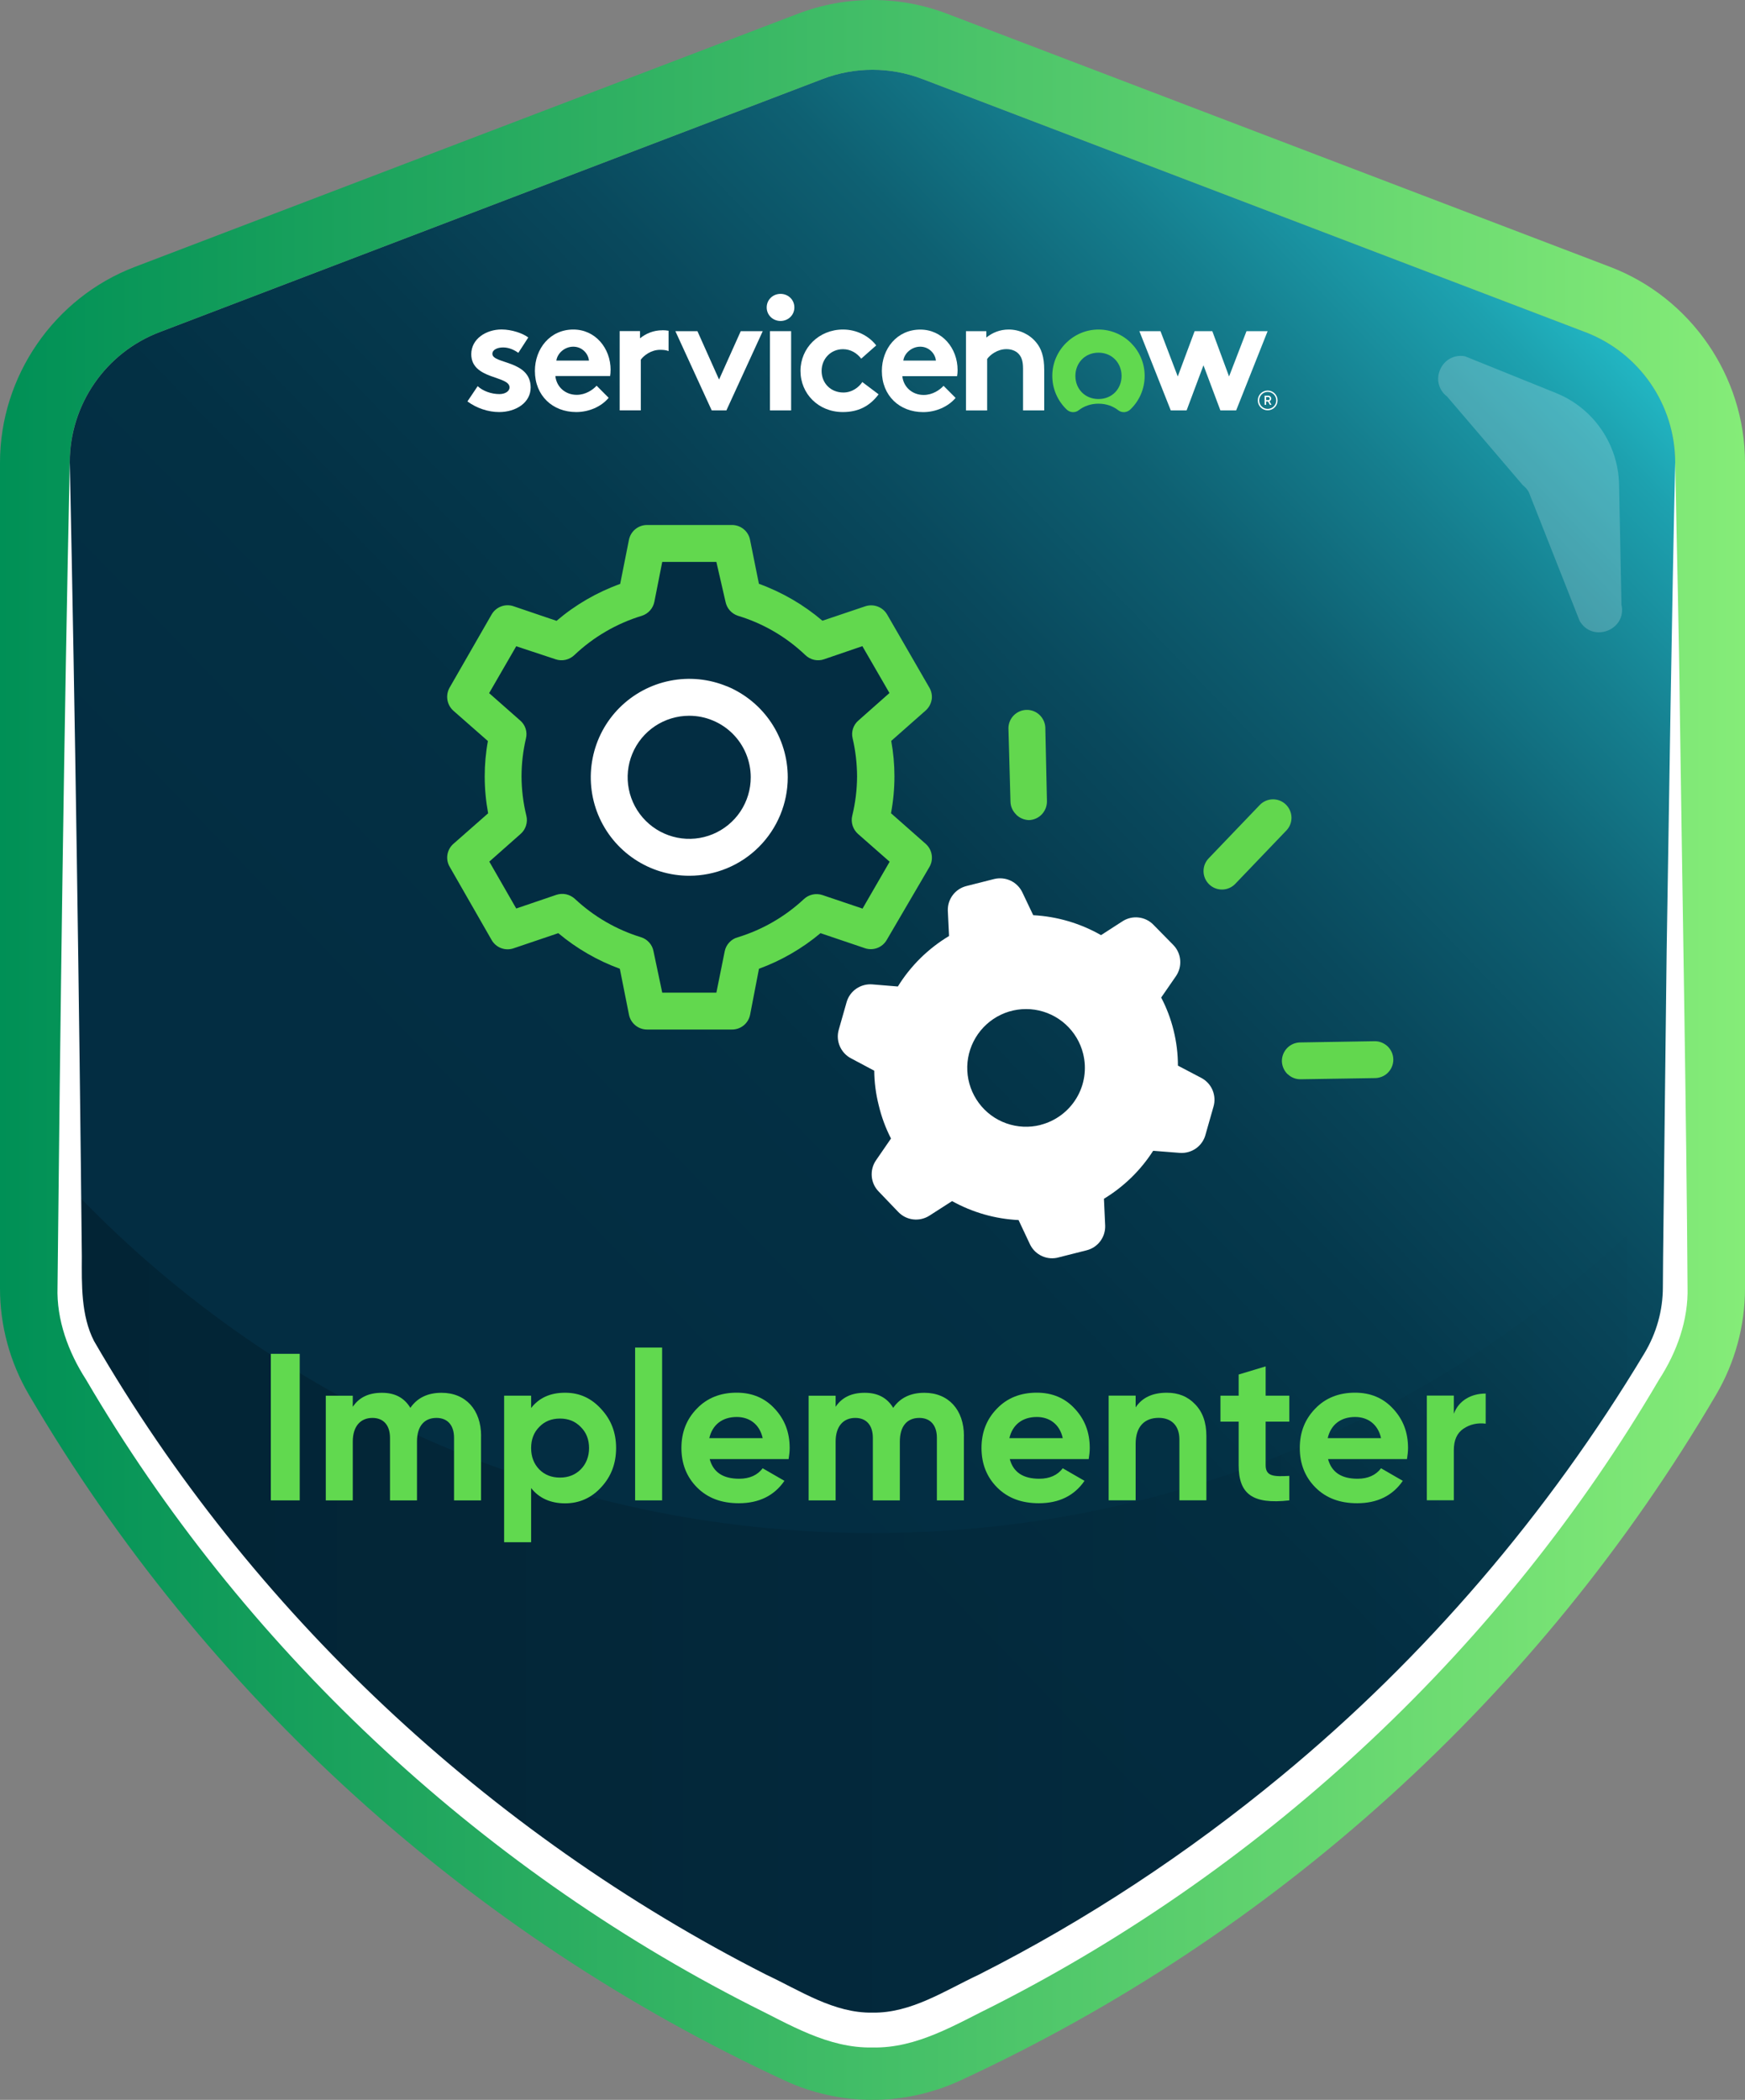<?xml version="1.0" encoding="UTF-8"?>
<svg xmlns="http://www.w3.org/2000/svg" width="300" height="361.06" xmlns:xlink="http://www.w3.org/1999/xlink" viewBox="0 0 300 361.06">
  <rect x="0" y="0" width="300" height="361.06" fill="#808080" stroke="none"/>
  <defs>
    <style>
      .cls-1 {
        fill: url(#linear-gradient-3);
      }

      .cls-2 {
        fill: url(#linear-gradient-2);
      }

      .cls-3 {
        fill: #032d42;
      }

      .cls-4 {
        fill: #fff;
      }

      .cls-5 {
        fill: #62d74e;
      }

      .cls-6 {
        fill: #62d84e;
      }

      .cls-7 {
        fill: #61d94f;
      }

      .cls-8 {
        fill: url(#linear-gradient);
      }

      .cls-9, .cls-10 {
        opacity: .2;
      }

      .cls-11 {
        isolation: isolate;
      }

      .cls-10 {
        mix-blend-mode: multiply;
      }
    </style>
    <linearGradient id="linear-gradient" x1="91.69" y1="213.52" x2="455.68" y2="-138.46" gradientTransform="matrix(1, 0, 0, 1, 0, 0)" gradientUnits="userSpaceOnUse">
      <stop offset="0" stop-color="#032d42"/>
      <stop offset=".11" stop-color="#033044"/>
      <stop offset=".19" stop-color="#05394d"/>
      <stop offset=".26" stop-color="#09495d"/>
      <stop offset=".33" stop-color="#0e6072"/>
      <stop offset=".39" stop-color="#157e8e"/>
      <stop offset=".45" stop-color="#1da1af"/>
      <stop offset=".49" stop-color="#24c1cd"/>
    </linearGradient>
    <linearGradient id="linear-gradient-2" x1="11.99" y1="276.55" x2="288" y2="276.55" gradientTransform="matrix(1, 0, 0, 1, 0, 0)" gradientUnits="userSpaceOnUse">
      <stop offset="0" stop-color="#000"/>
      <stop offset="1" stop-color="#000" stop-opacity="0"/>
    </linearGradient>
    <linearGradient id="linear-gradient-3" x1="0" y1="180.53" x2="300" y2="180.53" gradientTransform="matrix(1, 0, 0, 1, 0, 0)" gradientUnits="userSpaceOnUse">
      <stop offset="0" stop-color="#009056"/>
      <stop offset="1" stop-color="#85ec78"/>
    </linearGradient>
  </defs>
  <g class="cls-11">
    <g id="fill">
      <path class="cls-8" d="M141.44,13.58L27.44,57.11c-9.3,3.55-15.44,12.47-15.44,22.42V221.56c0,4.29,1.16,8.5,3.33,12.2,10.82,18.45,27.9,42.74,53.87,66.26,25.58,23.16,51.14,37.75,70.8,46.84,6.35,2.94,13.67,2.94,20.01,0,19.66-9.1,45.22-23.68,70.8-46.84,25.96-23.51,43.04-47.81,53.87-66.26,2.17-3.7,3.33-7.91,3.33-12.2V79.53c0-9.95-6.14-18.87-15.44-22.42L158.56,13.58c-5.51-2.11-11.61-2.11-17.12,0Z"/>
    </g>
    <g id="reflection_layer" data-name="reflection layer">
      <g class="cls-10">
        <path class="cls-2" d="M288,204.06v17.5c0,4.29-1.16,8.5-3.33,12.2-10.83,18.45-27.91,42.75-53.87,66.26-25.58,23.16-51.14,37.75-70.8,46.84-6.34,2.94-13.67,2.94-20.01,0-19.66-9.09-45.22-23.68-70.8-46.84-25.96-23.51-43.04-47.81-53.87-66.26-2.17-3.7-3.33-7.91-3.33-12.2v-17.51c34.59,36.67,83.63,59.55,138.01,59.55s103.42-22.88,138-59.54Z"/>
      </g>
    </g>
    <g id="stroke">
      <path class="cls-1" d="M150,12c2.9,0,5.8,.53,8.56,1.58l114,43.53c9.3,3.55,15.44,12.47,15.44,22.42V221.56c0,4.29-1.16,8.5-3.33,12.2-10.82,18.45-27.9,42.74-53.87,66.26-25.58,23.16-51.14,37.75-70.8,46.84-3.17,1.47-6.59,2.2-10.01,2.2s-6.83-.73-10.01-2.2c-19.66-9.1-45.22-23.68-70.8-46.84-25.96-23.51-43.04-47.81-53.87-66.26-2.17-3.7-3.33-7.91-3.33-12.2V79.53c0-9.95,6.14-18.87,15.44-22.42L141.44,13.58c2.76-1.05,5.66-1.58,8.56-1.58m0-12c-4.41,0-8.73,.8-12.84,2.37L23.16,45.9C9.3,51.19,0,64.7,0,79.53V221.56c0,6.4,1.72,12.72,4.98,18.27,15.13,25.79,34.03,49.03,56.16,69.08,22,19.92,46.83,36.36,73.81,48.84,4.68,2.17,9.88,3.31,15.05,3.31s10.37-1.15,15.05-3.31c26.98-12.48,51.81-28.92,73.81-48.84,22.14-20.05,41.03-43.29,56.16-69.08,3.26-5.55,4.98-11.87,4.98-18.27V79.53c0-14.83-9.31-28.34-23.16-33.63L162.84,2.37c-4.11-1.57-8.44-2.37-12.84-2.37h0Z"/>
    </g>
    <g id="icon">
      <g>
        <g>
          <path class="cls-5" d="M207.89,152.07c-.61-.58-.96-1.38-.98-2.22-.02-.84,.3-1.66,.88-2.26l8.78-9.17c.58-.61,1.38-.96,2.22-.98,.84-.02,1.66,.3,2.26,.88s.96,1.38,.98,2.22c.02,.84-.3,1.66-.88,2.26l-8.78,9.17c-.58,.61-1.38,.96-2.22,.98-.84,.02-1.66-.3-2.26-.88Z"/>
          <path class="cls-5" d="M221.36,184.7c-.6-.59-.95-1.38-.98-2.22-.01-.84,.31-1.65,.89-2.26,.58-.61,1.38-.96,2.22-.98l12.79-.21c.42-.01,.85,.06,1.24,.22,.39,.16,.75,.39,1.06,.68,.3,.3,.54,.65,.71,1.04,.16,.39,.25,.81,.25,1.23,0,.42-.09,.84-.25,1.23s-.41,.74-.71,1.04-.66,.53-1.06,.68c-.39,.15-.82,.23-1.24,.22l-12.64,.2c-.42,.01-.83-.06-1.22-.21-.39-.15-.74-.38-1.04-.67Z"/>
          <path class="cls-5" d="M174.7,140.05c-.3-.29-.54-.63-.71-1.01-.17-.38-.26-.79-.27-1.21l-.35-12.64c.01-.82,.34-1.61,.92-2.19,.58-.58,1.36-.92,2.18-.94,.82-.02,1.62,.28,2.22,.84,.6,.56,.97,1.33,1.02,2.15l.28,12.72c.01,.84-.31,1.65-.89,2.26s-1.38,.96-2.22,.98c-.83-.03-1.61-.37-2.19-.95Z"/>
        </g>
        <path class="cls-4" d="M178.87,193.43c-1.94,.49-3.98,.39-5.87-.28-1.89-.67-3.53-1.89-4.72-3.5-1.19-1.61-1.88-3.53-1.98-5.53-.1-2,.4-3.98,1.43-5.7,1.03-1.72,2.54-3.09,4.35-3.95,1.81-.86,3.83-1.15,5.81-.86,1.98,.3,3.83,1.17,5.31,2.52,1.48,1.35,2.53,3.1,3.01,5.04,.65,2.6,.24,5.35-1.14,7.64-1.38,2.3-3.61,3.95-6.2,4.61Zm27.68-8.08l-4.04-2.12c0-2.06-.26-4.12-.76-6.12-.48-1.94-1.19-3.82-2.12-5.59l2.54-3.68c.55-.8,.81-1.77,.73-2.75-.08-.97-.49-1.89-1.17-2.59l-3.41-3.47c-.68-.71-1.58-1.16-2.55-1.27-.97-.12-1.95,.11-2.78,.64l-3.7,2.39c-3.57-2.04-7.56-3.21-11.66-3.43l-1.86-3.91c-.42-.89-1.13-1.6-2.01-2.02s-1.89-.52-2.84-.29l-4.78,1.21c-.94,.24-1.76,.78-2.34,1.55-.58,.77-.88,1.71-.85,2.68l.21,4.36c-3.58,2.15-6.6,5.12-8.8,8.68l-4.38-.36c-.98-.08-1.95,.18-2.76,.73-.81,.56-1.4,1.37-1.67,2.32l-1.35,4.74c-.27,.94-.21,1.94,.18,2.84,.39,.9,1.07,1.64,1.94,2.09l3.98,2.12c.02,1.99,.27,3.97,.76,5.9,.47,2,1.18,3.93,2.12,5.76l-2.58,3.75c-.55,.8-.81,1.77-.73,2.75,.08,.97,.49,1.89,1.17,2.59l3.41,3.56c.68,.7,1.58,1.15,2.56,1.26,.97,.11,1.95-.12,2.78-.65l3.89-2.5c3.51,1.95,7.42,3.07,11.43,3.26l1.99,4.23c.44,.88,1.17,1.58,2.07,1.98,.9,.4,1.91,.47,2.86,.2l4.78-1.21c.94-.24,1.76-.78,2.34-1.55,.58-.77,.88-1.71,.85-2.68l-.21-4.63c3.41-2.07,6.31-4.89,8.46-8.25l4.59,.36c1,.07,1.99-.21,2.8-.79,.81-.58,1.39-1.44,1.63-2.41l1.35-4.74c.28-.93,.22-1.93-.15-2.83-.37-.9-1.05-1.64-1.9-2.1Z"/>
        <path class="cls-3" d="M125.97,126.17c-.98-.98-2.15-1.76-3.43-2.29-1.28-.53-2.66-.81-4.05-.81-2.09,0-4.14,.62-5.88,1.78-1.74,1.16-3.1,2.82-3.9,4.75-.8,1.93-1.01,4.06-.6,6.11,.41,2.05,1.42,3.94,2.9,5.42,1.48,1.48,3.37,2.49,5.42,2.9,2.05,.41,4.18,.2,6.11-.6,1.93-.8,3.59-2.16,4.75-3.9,1.16-1.74,1.78-3.79,1.78-5.88,0-1.39-.27-2.77-.81-4.05-.53-1.28-1.31-2.45-2.29-3.43Z"/>
        <path class="cls-3" d="M146.57,141.96c-.18-.55-.2-1.14-.06-1.7,.54-2.21,.81-4.48,.83-6.75,0-2.2-.26-4.39-.76-6.54-.14-.56-.12-1.14,.06-1.69s.5-1.03,.94-1.4l5.33-4.72-4.66-8.06-6.6,2.26c-.55,.19-1.14,.22-1.7,.09-.56-.13-1.08-.41-1.5-.81-3.29-3.14-7.27-5.46-11.62-6.77-.53-.18-1.01-.5-1.38-.92-.37-.42-.62-.94-.73-1.49l-1.57-6.84h-9.31l-1.35,6.84c-.11,.55-.36,1.07-.73,1.49-.37,.42-.85,.74-1.39,.92-4.36,1.32-8.34,3.64-11.64,6.77-.42,.41-.94,.69-1.51,.81-.57,.13-1.16,.09-1.71-.09l-6.77-2.24-4.66,8.06,5.33,4.7c.44,.37,.76,.86,.94,1.4s.2,1.13,.06,1.69c-.5,2.14-.75,4.34-.76,6.54,0,2.27,.29,4.54,.83,6.75,.14,.56,.11,1.15-.06,1.7-.18,.55-.5,1.05-.93,1.43l-5.38,4.76,4.63,8.06,6.9-2.35c.55-.18,1.13-.21,1.69-.09,.56,.12,1.08,.39,1.5,.79,3.24,3.04,7.14,5.3,11.39,6.6,.54,.17,1.02,.49,1.39,.91,.37,.42,.62,.94,.73,1.5l1.5,7.11h9.31l1.44-7.15c.12-.56,.39-1.08,.79-1.5,.4-.42,.9-.72,1.45-.87,4.24-1.29,8.12-3.54,11.36-6.56,.42-.39,.94-.66,1.5-.79,.56-.12,1.15-.09,1.69,.09l6.9,2.33,4.66-8.06-5.44-4.78c-.44-.38-.76-.88-.93-1.43Zm-16.11,3.66c-3.17,3.18-7.48,4.96-11.97,4.96-3.35,0-6.62-.99-9.41-2.85-2.78-1.86-4.95-4.5-6.24-7.6-1.28-3.09-1.62-6.5-.96-9.78,.65-3.28,2.27-6.3,4.63-8.67,2.37-2.37,5.38-3.98,8.67-4.63,3.28-.65,6.69-.32,9.78,.96,3.09,1.28,5.74,3.45,7.6,6.24,1.86,2.78,2.85,6.06,2.85,9.41,0,4.49-1.78,8.8-4.96,11.97Z"/>
        <path class="cls-4" d="M124.97,118.01c-3.09-1.28-6.5-1.62-9.78-.96-3.28,.65-6.3,2.27-8.67,4.63-2.37,2.37-3.98,5.38-4.63,8.67-.65,3.28-.32,6.69,.96,9.78,1.28,3.09,3.45,5.74,6.24,7.6,2.78,1.86,6.06,2.85,9.41,2.85,4.49,0,8.8-1.78,11.97-4.96,3.17-3.17,4.96-7.48,4.96-11.97,0-3.35-.99-6.62-2.85-9.41-1.86-2.78-4.5-4.95-7.6-6.24Zm2.32,21.52c-1.16,1.74-2.82,3.1-4.75,3.9-1.93,.8-4.06,1.01-6.11,.6-2.05-.41-3.94-1.42-5.42-2.9-1.48-1.48-2.49-3.37-2.9-5.42-.41-2.05-.2-4.18,.6-6.11,.8-1.93,2.16-3.59,3.9-4.75,1.74-1.16,3.79-1.78,5.88-1.78,1.39,0,2.77,.27,4.05,.81,1.28,.53,2.45,1.31,3.43,2.29,.98,.98,1.76,2.15,2.29,3.43,.53,1.28,.81,2.66,.81,4.05,0,2.09-.62,4.14-1.78,5.88Z"/>
        <path class="cls-6" d="M160.17,120.34c.12-.72-.02-1.47-.39-2.1l-7.26-12.57c-.37-.64-.94-1.12-1.63-1.38-.69-.26-1.44-.27-2.14-.04l-7.36,2.48c-3.23-2.75-6.93-4.9-10.92-6.35l-1.52-7.55c-.14-.74-.54-1.4-1.13-1.87-.59-.47-1.32-.71-2.07-.69h-14.52c-.74,0-1.45,.26-2.02,.73-.57,.47-.95,1.13-1.09,1.85l-1.5,7.55c-4,1.44-7.71,3.59-10.94,6.35l-7.36-2.5c-.7-.25-1.47-.24-2.16,.02-.7,.26-1.28,.75-1.65,1.4l-7.22,12.57c-.36,.64-.49,1.38-.37,2.1,.12,.72,.48,1.38,1.03,1.87l5.93,5.21c-.37,2-.55,4.04-.55,6.07,0,2.13,.2,4.26,.59,6.35l-5.97,5.25c-.55,.48-.91,1.14-1.03,1.86-.12,.72,.02,1.46,.39,2.09l7.2,12.57c.37,.66,.96,1.16,1.66,1.42,.71,.26,1.48,.26,2.19,0l7.62-2.58c3.15,2.64,6.73,4.71,10.58,6.12l1.57,7.89c.14,.72,.53,1.37,1.1,1.84,.57,.47,1.28,.72,2.01,.72h14.52c.75,.02,1.48-.22,2.07-.69,.59-.47,.98-1.13,1.13-1.87l1.52-7.89c3.85-1.41,7.43-3.48,10.58-6.12l7.62,2.58c.69,.24,1.45,.23,2.14-.03,.69-.26,1.26-.75,1.63-1.39l7.34-12.55c.37-.64,.5-1.38,.38-2.11-.12-.73-.49-1.39-1.04-1.87l-5.95-5.25c.39-2.09,.59-4.22,.59-6.35,0-2.04-.19-4.08-.55-6.09l5.9-5.21c.55-.48,.92-1.14,1.04-1.86Zm-11.88,35.89l-6.9-2.33c-.55-.18-1.13-.21-1.69-.09-.56,.12-1.08,.39-1.5,.79-3.24,3.02-7.13,5.27-11.36,6.56-.56,.15-1.06,.45-1.45,.87-.4,.42-.67,.94-.79,1.5l-1.44,7.15h-9.31l-1.5-7.11c-.1-.56-.35-1.07-.73-1.5-.37-.42-.85-.74-1.39-.91-4.25-1.3-8.14-3.56-11.39-6.6-.42-.39-.94-.66-1.5-.79-.56-.12-1.15-.09-1.69,.09l-6.9,2.35-4.63-8.06,5.38-4.76c.44-.38,.76-.88,.93-1.43,.18-.55,.2-1.14,.06-1.7-.54-2.21-.82-4.48-.83-6.75,0-2.2,.26-4.39,.76-6.54,.14-.56,.12-1.14-.06-1.69s-.5-1.03-.94-1.4l-5.33-4.7,4.66-8.06,6.77,2.24c.55,.19,1.14,.22,1.71,.09,.57-.13,1.09-.41,1.51-.81,3.3-3.13,7.28-5.45,11.64-6.77,.54-.18,1.01-.49,1.39-.92,.37-.42,.62-.94,.73-1.49l1.35-6.84h9.31l1.57,6.84c.11,.55,.36,1.07,.73,1.49,.37,.42,.85,.74,1.38,.92,4.35,1.31,8.33,3.63,11.62,6.77,.41,.4,.93,.68,1.5,.81,.56,.13,1.15,.1,1.7-.09l6.6-2.26,4.66,8.06-5.33,4.72c-.44,.37-.76,.86-.94,1.4s-.2,1.13-.06,1.69c.5,2.14,.75,4.34,.76,6.54-.01,2.27-.29,4.54-.83,6.75-.14,.56-.11,1.15,.06,1.7,.18,.55,.5,1.05,.93,1.43l5.44,4.78-4.66,8.06Z"/>
      </g>
    </g>
    <g id="double_stroke" data-name="double stroke">
      <path class="cls-4" d="M12,79.53c.9,42.44,1.64,93.99,2.07,136.53-.02,4.8-.15,10.17,2.1,14.53,26.87,46.47,67.76,84.65,115.57,108.95,5.83,2.73,11.61,6.63,18.26,6.52,6.65,.1,12.43-3.79,18.26-6.52,18.55-9.39,35.99-20.92,52.02-34.16,24.75-20.41,45.9-45.17,62.42-72.68,2.07-3.44,3.18-7.36,3.18-11.39l.04-5.25c.09-6.96,.5-44.77,.61-52.51,.38-23.62,.92-60.62,1.47-84.02,.19,10.53,.69,31.5,.79,42.01,.38,28.36,1.17,71.54,1.33,99.77,.17,5.66-1.85,11.22-4.91,15.93-26.78,45.76-67,83.52-114.26,107.58-6.64,3.25-13.29,7.4-20.95,7.23-7.67,.16-14.31-3.98-20.95-7.24-47.26-24.05-87.47-61.83-114.25-107.58-3.04-4.71-5.1-10.27-4.91-15.93,.45-44.5,1.13-97.35,2.11-141.79h0Z"/>
    </g>
    <g id="highlight">
      <g class="cls-9">
        <path class="cls-4" d="M251.81,61.24l15.7,6.34c6.44,2.6,10.7,8.79,10.84,15.73l.41,20.64c.98,4.37-4.98,6.68-7.2,2.78l-8.74-22.14c-.26-.45-.6-.85-1.01-1.16l-13.02-15.24c-3.22-2.47-.99-7.6,3.02-6.94Z"/>
      </g>
    </g>
    <g id="text">
      <g>
        <path class="cls-7" d="M46.56,232.78h4.97v25.2h-4.97v-25.2Z"/>
        <path class="cls-7" d="M82.7,246.89v11.09h-4.64v-10.76c0-2.16-1.12-3.42-3.02-3.42-2.12,0-3.35,1.44-3.35,4.07v10.11h-4.64v-10.76c0-2.16-1.12-3.42-3.02-3.42-2.05,0-3.38,1.44-3.38,4.07v10.11h-4.64v-18h4.64v1.91c1.08-1.62,2.74-2.41,5-2.41s3.85,.86,4.9,2.59c1.19-1.73,2.99-2.59,5.36-2.59,4.14,0,6.8,2.92,6.8,7.42Z"/>
        <path class="cls-7" d="M103.33,242.25c1.73,1.84,2.59,4.07,2.59,6.73s-.86,4.93-2.59,6.77c-1.69,1.84-3.78,2.74-6.19,2.74s-4.46-.86-5.83-2.63v9.32h-4.64v-25.2h4.64v2.12c1.37-1.76,3.31-2.63,5.83-2.63s4.5,.94,6.19,2.77Zm-7.06,11.81c1.44,0,2.63-.47,3.56-1.4s1.44-2.2,1.44-3.67-.47-2.7-1.44-3.64c-.94-.97-2.12-1.44-3.56-1.44s-2.63,.47-3.56,1.44c-.94,.94-1.4,2.16-1.4,3.64s.47,2.7,1.4,3.67c.94,.94,2.12,1.4,3.56,1.4Z"/>
        <path class="cls-7" d="M109.19,257.98v-26.28h4.64v26.28h-4.64Z"/>
        <path class="cls-7" d="M122.01,250.88c.61,2.27,2.3,3.38,5.08,3.38,1.76,0,3.13-.61,4.03-1.8l3.74,2.16c-1.76,2.56-4.39,3.85-7.85,3.85-2.99,0-5.36-.9-7.16-2.7s-2.7-4.07-2.7-6.8,.9-4.97,2.66-6.77c1.76-1.84,4.07-2.74,6.84-2.74,2.63,0,4.82,.9,6.52,2.74,1.73,1.84,2.59,4.07,2.59,6.77,0,.61-.07,1.22-.18,1.91h-13.57Zm9.11-3.6c-.54-2.45-2.34-3.64-4.46-3.64-2.48,0-4.18,1.33-4.72,3.64h9.18Z"/>
        <path class="cls-7" d="M165.71,246.89v11.09h-4.64v-10.76c0-2.16-1.12-3.42-3.02-3.42-2.12,0-3.35,1.44-3.35,4.07v10.11h-4.64v-10.76c0-2.16-1.12-3.42-3.02-3.42-2.05,0-3.38,1.44-3.38,4.07v10.11h-4.64v-18h4.64v1.91c1.08-1.62,2.74-2.41,5-2.41s3.85,.86,4.9,2.59c1.19-1.73,2.99-2.59,5.36-2.59,4.14,0,6.8,2.92,6.8,7.42Z"/>
        <path class="cls-7" d="M173.6,250.88c.61,2.27,2.3,3.38,5.08,3.38,1.76,0,3.13-.61,4.03-1.8l3.74,2.16c-1.76,2.56-4.39,3.85-7.85,3.85-2.99,0-5.36-.9-7.16-2.7s-2.7-4.07-2.7-6.8,.9-4.97,2.66-6.77c1.76-1.84,4.07-2.74,6.84-2.74,2.63,0,4.82,.9,6.52,2.74,1.73,1.84,2.59,4.07,2.59,6.77,0,.61-.07,1.22-.18,1.91h-13.57Zm9.11-3.6c-.54-2.45-2.34-3.64-4.46-3.64-2.48,0-4.18,1.33-4.72,3.64h9.18Z"/>
        <path class="cls-7" d="M205.46,241.45c1.3,1.33,1.94,3.13,1.94,5.47v11.05h-4.64v-10.47c0-2.41-1.4-3.71-3.56-3.71-2.41,0-3.96,1.48-3.96,4.46v9.72h-4.64v-18h4.64v2.02c1.12-1.69,2.92-2.52,5.36-2.52,1.98,0,3.6,.65,4.86,1.98Z"/>
        <path class="cls-7" d="M221.66,244.44h-4.07v7.49c0,1.94,1.4,1.98,4.07,1.84v4.21c-6.37,.72-8.71-1.12-8.71-6.05v-7.49h-3.13v-4.46h3.13v-3.64l4.64-1.4v5.04h4.07v4.46Z"/>
        <path class="cls-7" d="M228.32,250.88c.61,2.27,2.3,3.38,5.08,3.38,1.76,0,3.13-.61,4.03-1.8l3.74,2.16c-1.76,2.56-4.39,3.85-7.85,3.85-2.99,0-5.36-.9-7.16-2.7s-2.7-4.07-2.7-6.8,.9-4.97,2.66-6.77c1.76-1.84,4.07-2.74,6.84-2.74,2.63,0,4.82,.9,6.52,2.74,1.73,1.84,2.59,4.07,2.59,6.77,0,.61-.07,1.22-.18,1.91h-13.57Zm9.11-3.6c-.54-2.45-2.34-3.64-4.46-3.64-2.48,0-4.18,1.33-4.71,3.64h9.18Z"/>
        <path class="cls-7" d="M249.95,243.07c.86-2.3,3.02-3.46,5.47-3.46v5.18c-1.4-.18-2.7,.11-3.82,.86-1.12,.76-1.66,1.98-1.66,3.71v8.6h-4.64v-18h4.64v3.1Z"/>
      </g>
      <g>
        <path class="cls-4" d="M113.87,56.79c-1.51,0-2.8,.54-3.84,1.38v-1.24h-3.5v13.63h3.64v-8.72c.5-.7,1.76-1.69,3.31-1.69,.55,0,1.05,.04,1.46,.22v-3.5c-.35-.06-.71-.09-1.07-.09"/>
        <path class="cls-4" d="M82.13,66.41c.92,.84,2.35,1.35,3.73,1.35,.98,0,1.74-.48,1.74-1.15,0-2.05-6.58-1.32-6.58-5.71,0-2.61,2.52-4.25,5.21-4.25,1.76,0,3.7,.68,4.59,1.38l-1.71,2.64c-.7-.51-1.62-.93-2.61-.93s-1.85,.39-1.85,1.1c0,1.77,6.58,1.07,6.58,5.79,0,2.62-2.55,4.22-5.41,4.22-1.88,0-3.86-.65-5.46-1.83l1.76-2.62Z"/>
        <path class="cls-4" d="M95.65,62c.17-1.24,1.4-2.39,2.91-2.39s2.58,1.18,2.69,2.39h-5.6Zm9.33,1.63c0-3.8-2.66-6.97-6.41-6.97-4.03,0-6.61,3.32-6.61,7.11,0,4.27,3.05,7.08,7.11,7.08,2.1,0,4.26-.87,5.57-2.45l-2.07-2.08c-.64,.7-1.88,1.57-3.42,1.57-1.93,0-3.47-1.32-3.67-3.23h9.41c.06-.31,.08-.67,.08-1.04"/>
        <polygon class="cls-4" points="123.62 65.26 127.35 56.94 131.13 56.94 124.88 70.57 122.36 70.57 116.11 56.94 119.9 56.94 123.62 65.26"/>
        <path class="cls-4" d="M134.19,50.53c1.32,0,2.38,1.01,2.38,2.33s-1.07,2.33-2.38,2.33-2.38-1.01-2.38-2.33,1.06-2.33,2.38-2.33"/>
        <rect class="cls-4" x="132.37" y="56.94" width="3.64" height="13.63"/>
        <path class="cls-4" d="M151.06,67.79c-1.6,2.14-3.61,3.06-6.16,3.06-4.2,0-7.28-3.15-7.28-7.08s3.17-7.11,7.31-7.11c2.35,0,4.45,1.1,5.71,2.73l-2.58,2.28c-.73-.96-1.82-1.63-3.14-1.63-2.1,0-3.67,1.66-3.67,3.74s1.54,3.71,3.75,3.71c1.48,0,2.66-.9,3.25-1.8l2.8,2.11Z"/>
        <path class="cls-4" d="M160.9,62c-.11-1.21-1.2-2.39-2.69-2.39s-2.75,1.15-2.91,2.39h5.6Zm3.39,6.41c-1.32,1.57-3.47,2.45-5.57,2.45-4.06,0-7.11-2.81-7.11-7.08,0-3.8,2.58-7.11,6.61-7.11,3.75,0,6.41,3.18,6.41,6.97,0,.37-.03,.73-.09,1.04h-9.41c.2,1.91,1.74,3.23,3.67,3.23,1.54,0,2.77-.87,3.42-1.57l2.07,2.08Z"/>
        <path class="cls-4" d="M166.07,70.57v-13.63h3.5v1.1c1.04-.84,2.33-1.38,3.84-1.38,1.88,0,3.59,.84,4.71,2.19,.9,1.07,1.4,2.45,1.4,4.78v6.94h-3.64v-7.22c0-1.35-.31-2.05-.81-2.56-.48-.48-1.2-.76-2.05-.76-1.54,0-2.8,.98-3.31,1.69v8.86h-3.64Z"/>
        <path class="cls-7" d="M188.85,68.61c-2.36,0-3.97-1.77-3.97-3.97s1.61-4,3.97-4,3.97,1.8,3.97,4-1.61,3.97-3.97,3.97m.05-11.95c-4.35-.02-7.95,3.53-7.99,7.9-.02,2.31,.94,4.4,2.49,5.87,.56,.53,1.44,.59,2.05,.11,.9-.7,2.06-1.13,3.4-1.13s2.49,.42,3.4,1.13c.62,.48,1.49,.42,2.06-.12,1.53-1.45,2.48-3.51,2.48-5.79,0-4.38-3.53-7.94-7.89-7.97"/>
        <polygon class="cls-4" points="204 70.57 201.28 70.57 195.88 56.94 199.51 56.94 202.48 64.73 205.38 56.94 208.42 56.94 211.3 64.73 214.3 56.94 217.93 56.94 212.52 70.57 209.81 70.57 206.9 62.81 204 70.57"/>
        <path class="cls-4" d="M217.67,68.8h.37c.14,0,.25-.12,.25-.26s-.11-.27-.25-.27h-.37v.53Zm.31,.23h-.31v.58h-.26v-1.58h.63c.28,0,.51,.23,.51,.51,0,.2-.13,.38-.31,.46l.36,.61h-.28l-.33-.58Z"/>
        <path class="cls-4" d="M217.94,67.15c-.94,0-1.7,.76-1.7,1.7s.76,1.7,1.7,1.7,1.7-.76,1.7-1.7-.76-1.7-1.7-1.7m0,.23c.81,0,1.47,.66,1.47,1.47s-.66,1.46-1.47,1.46-1.46-.66-1.46-1.46,.66-1.47,1.46-1.47"/>
      </g>
    </g>
    <g id="STARS_AND_DIAMONDS" data-name="STARS AND DIAMONDS"/>
  </g>
</svg>